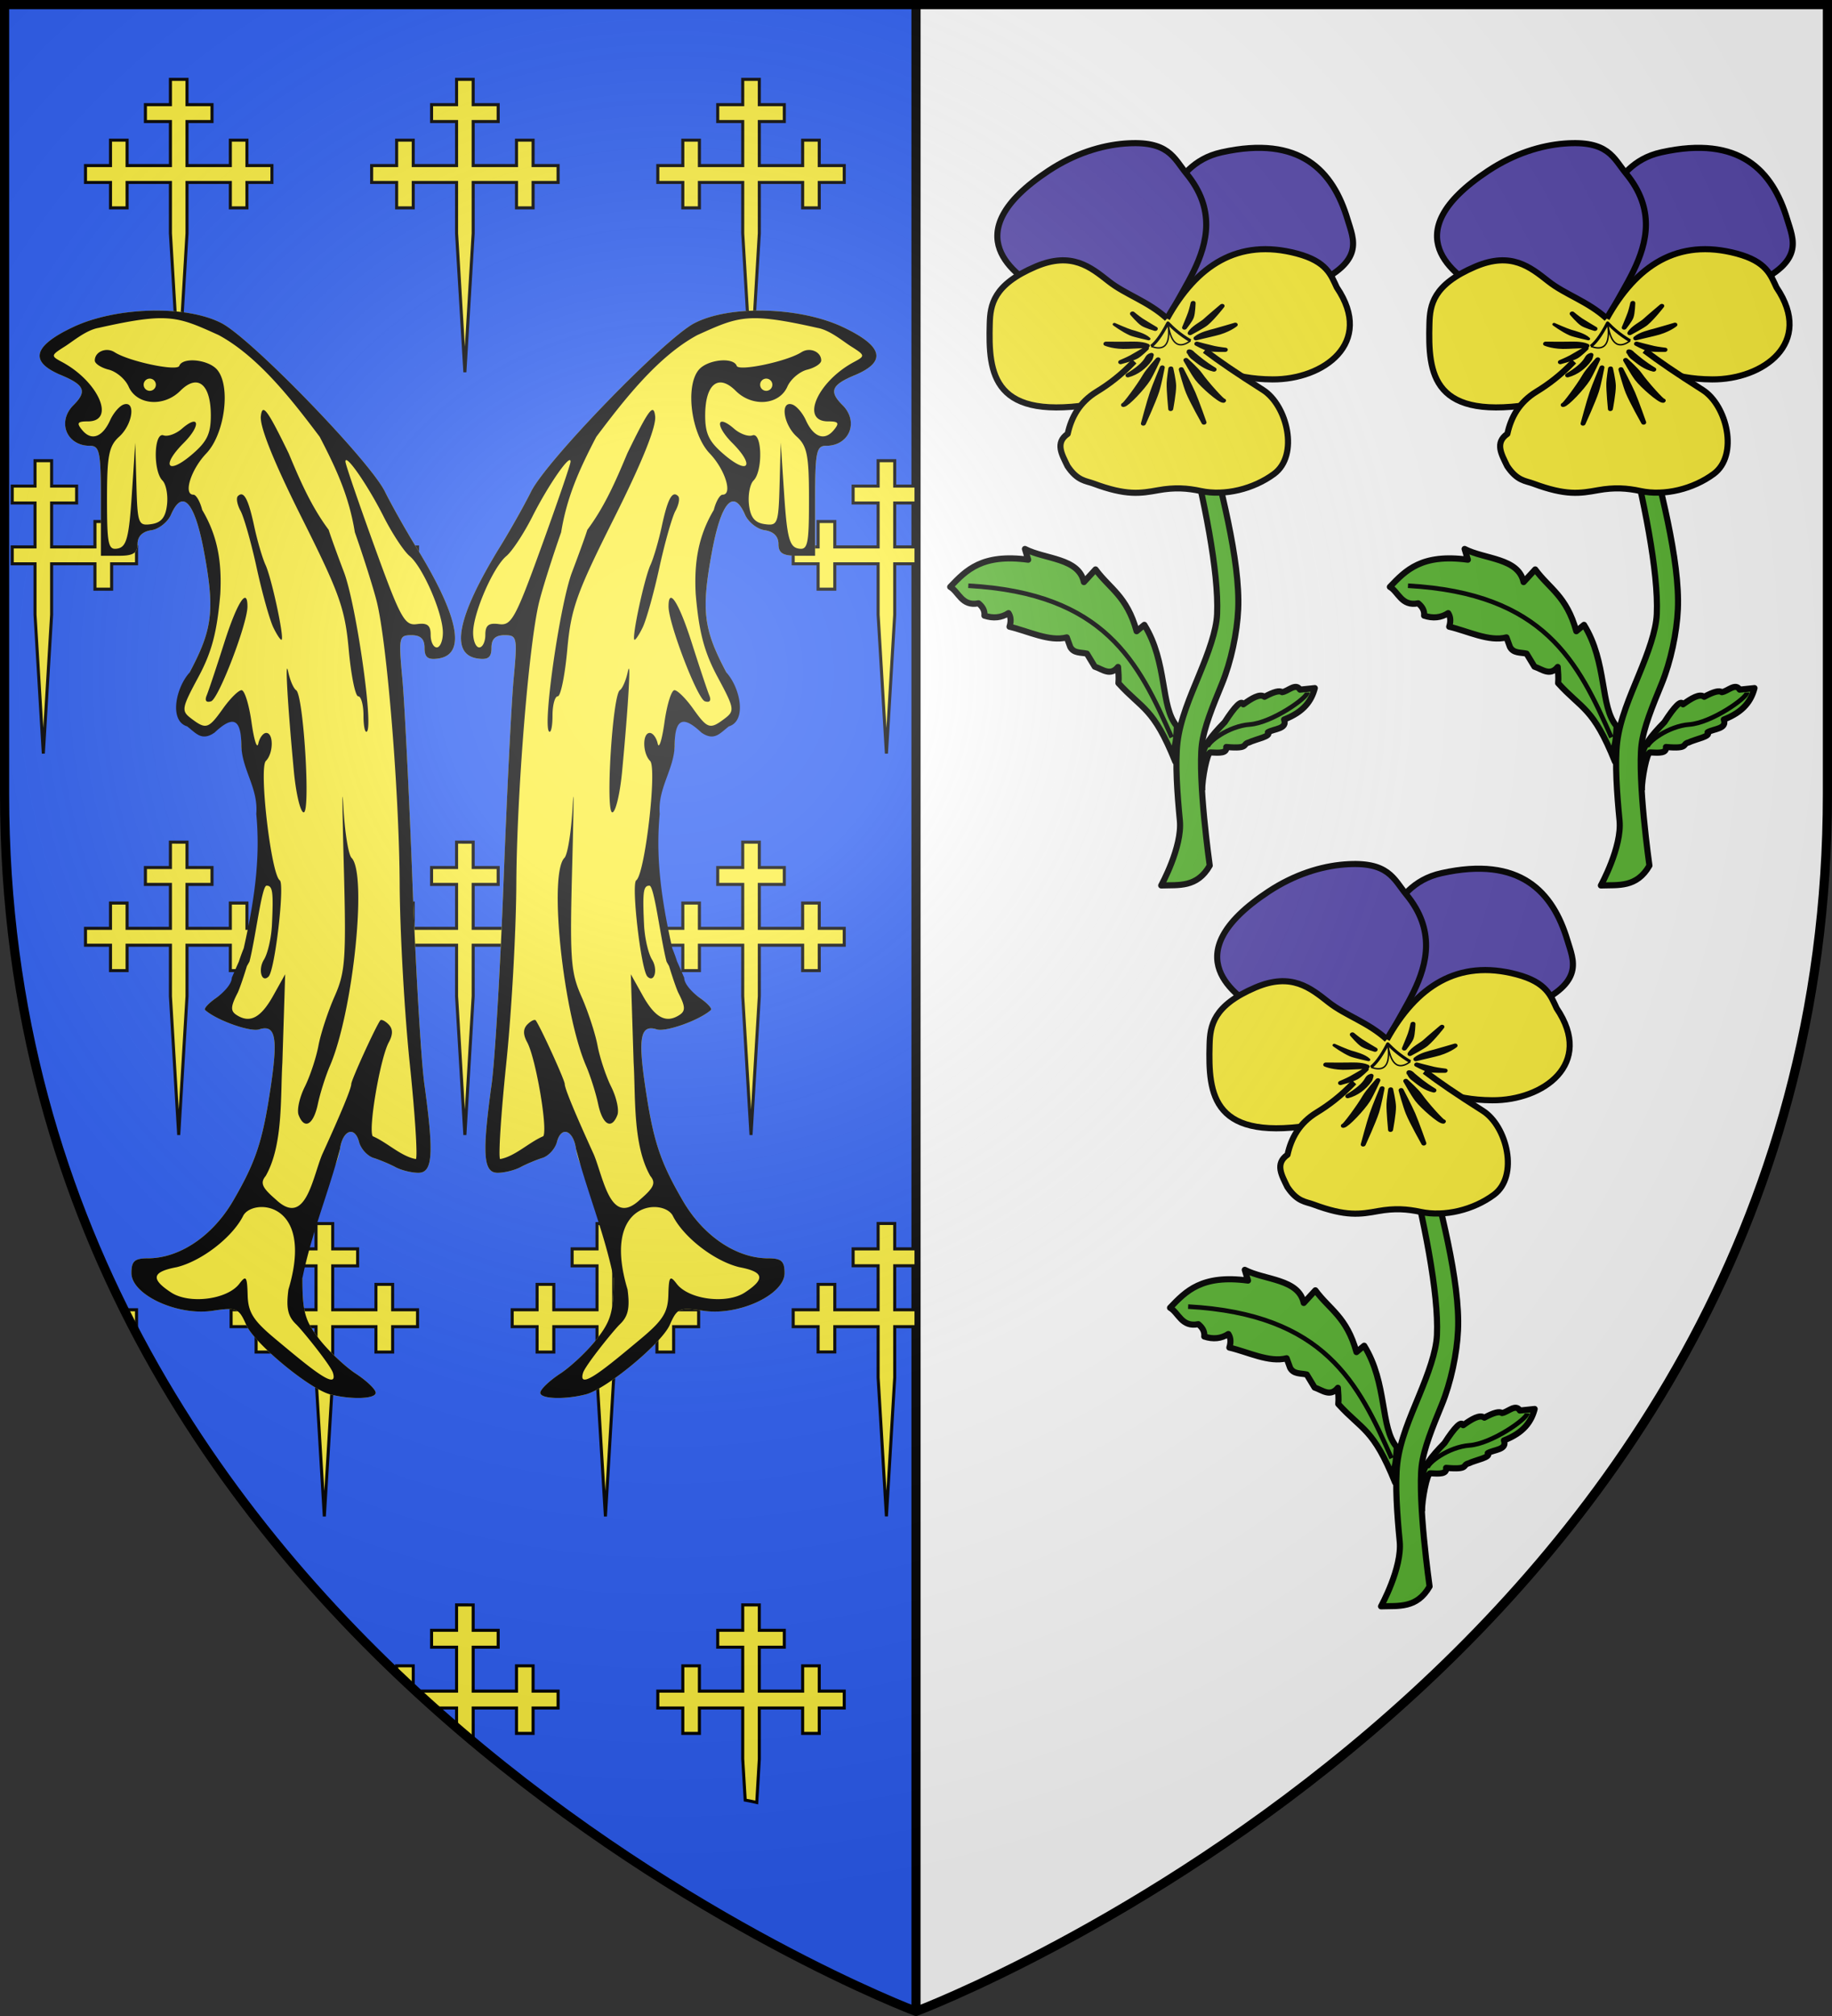 <svg xmlns="http://www.w3.org/2000/svg" xmlns:xlink="http://www.w3.org/1999/xlink" width="600" height="660" version="1.0"><rect width="100%" height="100%" fill="#333333" stroke="none"/><defs><radialGradient id="d" cx="-80" cy="-80" r="405" gradientUnits="userSpaceOnUse"><stop offset="0" style="stop-color:#fff;stop-opacity:.31"/><stop offset=".19" style="stop-color:#fff;stop-opacity:.25"/><stop offset=".6" style="stop-color:#6b6b6b;stop-opacity:.125"/><stop offset="1" style="stop-color:#000;stop-opacity:.125"/></radialGradient><path id="a" d="M-298.5-298.5h597V-40C298.5 246.31 0 358.5 0 358.5S-298.5 246.31-298.5-40z"/></defs><g transform="translate(300 300)"><use xlink:href="#a" width="600" height="660" style="fill:#fff"/><path d="M-298.5-298.5H0v657S-298.5 246.31-298.5-40z" style="fill:#2b5df2"/><path d="M300 658.5V1.5" style="opacity:1;fill:none;fill-opacity:1;fill-rule:nonzero;stroke:#000;stroke-width:3;stroke-linecap:butt;stroke-linejoin:round;stroke-miterlimit:4;stroke-dasharray:none;stroke-dashoffset:0;stroke-opacity:1" transform="translate(-300 -300)"/><path d="M-244.187-274.018v8.281h-8.188v5.532h8.188v14.406h-14.188v-8.313h-5.437v8.313H-272v5.531h8.188v8.313h5.437v-8.313h14.188v16.656l2.718 45.47 2.719-45.47v-16.656h14.188v8.313h5.437v-8.313h8.188v-5.531h-8.188v-8.313h-5.437v8.313h-14.188v-14.406h8.188v-5.532h-8.188v-8.28zm93.718 0v8.281h-8.187v5.532h8.187v14.406h-14.187v-8.313h-5.438v8.313h-8.187v5.531h8.187v8.313h5.438v-8.313h14.187v16.656l2.719 45.47 2.719-45.47v-16.656h14.187v8.313h5.438v-8.313h8.187v-5.531h-8.187v-8.313h-5.438v8.313h-14.187v-14.406h8.187v-5.532h-8.187v-8.28zm93.719 0v8.281h-8.187v5.532h8.187v14.406h-14.187v-8.313h-5.438v8.313h-8.187v5.531h8.187v8.313h5.438v-8.313h14.187v16.656l2.719 45.47 2.718-45.47v-16.656h14.188v8.313h5.438v-8.313h8.187v-5.531h-8.187v-8.313h-5.438v8.313h-14.187v-14.406h8.187v-5.532h-8.187v-8.28zm-231.781 124.844v8.312H-296v5.532h7.469v14.375H-296v5.53h7.469v16.657l2.719 45.469 2.718-45.469v-16.656h14.188v8.312h5.469v-8.312h8.156v-5.531h-8.156v-8.313h-5.47v8.313h-14.187v-14.375h8.188v-5.532h-8.188v-8.312zm92.031 0v8.312h-8.156v5.532h8.156v14.406h-14.156v-8.313h-5.469v8.313h-8.187v5.531h8.187v8.281h5.469v-8.28h14.156v16.655l2.719 45.438 2.75-45.438v-16.656h14.156v8.281h5.469v-8.28h8.156v-5.532h-8.156v-8.313h-5.469v8.313h-14.156v-14.406h8.156v-5.532h-8.156v-8.312zm92.031 0v8.312h-8.156v5.532h8.156v14.406h-14.156v-8.313h-5.469v8.313h-8.156v5.531h8.156v8.281h5.469v-8.28h14.156v16.655l2.75 45.438L-99-98.737v-16.656h14.156v8.281h5.469v-8.28h8.188v-5.532h-8.188v-8.313h-5.469v8.313H-99v-14.406h8.156v-5.532H-99v-8.312zm92.063 0v8.312h-8.188v5.532h8.188v14.375h-14.188v-8.313h-5.468v8.313h-8.157v5.53h8.157v8.313h5.468v-8.312h14.188v16.656l2.719 45.469 2.718-45.469v-16.656H0v-5.531h-6.969v-14.375H0v-5.532h-6.969v-8.312zM-244.187-24.3v8.312h-8.188v5.532h8.188V3.92h-14.188v-8.282h-5.437V3.92H-272v5.53h8.188v8.313h5.437V9.451h14.188v16.687l2.718 45.438 2.719-45.438V9.451h14.188v8.312h5.437V9.451h8.188V3.92h-8.188v-8.282h-5.437V3.92h-14.188v-14.375h8.188v-5.532h-8.188v-8.312zm93.718 0v8.312h-8.187v5.532h8.187V3.92h-14.187v-8.282h-5.438V3.92h-8.187v5.53h8.187v8.313h5.438V9.451h14.187v16.687l2.719 45.438 2.719-45.438V9.451h14.187v8.312h5.438V9.451h8.187V3.92h-8.187v-8.282h-5.438V3.92h-14.187v-14.375h8.187v-5.532h-8.187v-8.312zm93.719 0v8.312h-8.187v5.532h8.187V3.92h-14.187v-8.282h-5.438V3.92h-8.187v5.53h8.187v8.313h5.438V9.451h14.187v16.687l2.719 45.438 2.718-45.438V9.451h14.188v8.312h5.438V9.451h8.187V3.92h-8.187v-8.282h-5.438V3.92h-14.187v-14.375h8.187v-5.532h-8.187v-8.312zm44.344 124.844v8.312h-8.188v5.531h8.188v14.407h-14.188v-8.313h-5.468v8.313h-8.157v5.53h8.157v8.282h5.468v-8.281h14.188v16.656l2.719 45.438 2.718-45.438v-16.656H0v-5.531h-6.969v-14.407H0v-5.53h-6.969v-8.313zm-184.094.03v8.282h-8.156v5.563h8.156v14.375h-14.156v-8.313h-5.469v8.313h-8.187v5.53h8.187v8.313h5.469v-8.312h14.156v16.656l2.719 45.469 2.75-45.469v-16.656h14.156v8.312h5.469v-8.312h8.156v-5.531h-8.156v-8.313h-5.469v8.313h-14.156V114.42h8.156v-5.563h-8.156v-8.281zm92.031 0v8.282h-8.156v5.563h8.156v14.375h-14.156v-8.313h-5.469v8.313h-8.156v5.53h8.156v8.313h5.469v-8.312h14.156v16.656l2.75 45.469L-99 150.982v-16.656h14.156v8.312h5.469v-8.312h8.188v-5.531h-8.188v-8.313h-5.469v8.313H-99V114.42h8.156v-5.563H-99v-8.281zm-154.656 28.22a380 380 0 0 0 2.813 5.53h1.03v-5.53zm108.656 96.625v8.312h-8.187v5.531h8.187v14.375h-12.687a517 517 0 0 0 6.125 5.532h6.562v5.718a533 533 0 0 0 5.438 4.594V259.17h14.187v8.312h5.438v-8.312h8.187v-5.532h-8.187v-8.28h-5.438v8.28h-14.187v-14.375h8.187v-5.53h-8.187v-8.313zm93.719 0v8.312h-8.187v5.531h8.187v14.375h-14.187v-8.28h-5.438v8.28h-8.187v5.532h8.187v8.312h5.438v-8.312h14.187v16.687l.813 13.469c1.277.226 2.528.486 3.78.781l.844-14.25V259.17h14.188v8.312h5.438v-8.312h8.187v-5.532h-8.187v-8.28h-5.438v8.28h-14.187v-14.375h8.187v-5.53h-8.187v-8.313zm-113.344 19.937v1.813c1.802 1.717 3.628 3.388 5.438 5.062v-6.875z" style="fill:#fcef3c;fill-opacity:1;stroke:#000;stroke-width:1;stroke-miterlimit:4;stroke-dasharray:none;stroke-opacity:1;display:inline"/><g transform="translate(-998.5 -300.674)"><g id="b" style="display:inline"><path d="M1.343 519.619c-8.463-2.156-31.05-20.831-34.415-28.456-3.04-6.888-3.89-7.245-13.77-5.767-14.435 2.16-33.22-6.569-33.22-15.436 0-4.873 1.285-6.027 6.71-6.027 13.001 0 26.534-9.126 34.935-23.56 9.402-16.152 12.147-24.541 15.485-47.328 2.88-19.658 1.778-24.896-4.801-22.808-3.73 1.184-17.54-3.754-22.178-7.93-.605-.544 1.364-2.715 4.375-4.824 3.01-2.109 7.188-5.085 7.188-7.757 9.74-25.695 17.143-56.929 9.252-85.26-1.567-.523-5.966-5.169-5.966-10.325 0-12.179-2.113-13.944-8.975-7.498l-5.44 1.985-7.811-2.388-2.825-6.128 3.86-15.899c9.425-17.75 10.348-25.363 5.96-49.196-3.783-20.546-8.806-26.276-13.551-15.46-1.358 3.094-5 5.985-8.093 6.424-3.615.514-5.625 2.524-5.625 5.625 0 3.696-1.757 4.827-7.5 4.827h-7.5v-22.5c0-20-.5-22.5-4.5-22.5-9.546 0-13.538-9.82-6.75-16.608 5.669-5.669 4.603-8.29-5-12.304-13.193-5.512-11.628-11.864 4.845-19.657 17.643-8.346 46.523-9.093 60.88-1.573 12.237 6.41 60.478 56.156 66.806 68.892 2.733 5.5 8.46 15.67 12.729 22.602 17.565 28.529 20.663 44.056 9.115 45.696-4.279.608-5.625-.439-5.625-4.375 0-3.623-1.607-5.173-5.363-5.173-5.143 0-5.294.741-3.701 18.125.913 9.968 2.768 47.375 4.122 83.125s3.545 72.875 4.87 82.5c3.945 28.666 3.43 36.25-2.462 36.25-2.769 0-6.987-1.043-9.375-2.318s-6.417-2.968-8.954-3.763c-2.536-.794-5.21-3.735-5.943-6.534-1.746-6.677-6.709-4.89-7.809 2.81-.475 3.33-1.982 7.417-3.35 9.081-7.134 18.81-11.77 26.844-12.035 43.837 0 13.734 1.003 17.372 6.875 24.92 3.781 4.862 10.531 11.241 15 14.176s8.125 6.451 8.125 7.814c0 2.529-9.883 2.881-18.595.663" style="fill:#fcef3c" transform="matrix(-.8 0 0 .8 891.404 41.48)"/><path d="M1.343 519.619c-8.463-2.156-31.05-20.831-34.415-28.456-3.04-6.888-3.89-7.245-13.77-5.767-14.435 2.16-33.22-6.569-33.22-15.436 0-4.873 1.285-6.027 6.71-6.027 13.001 0 26.534-9.126 34.935-23.56 9.402-16.152 12.147-24.541 15.485-47.328 2.88-19.658 1.778-24.896-4.801-22.808-3.73 1.184-17.54-3.754-22.178-7.93-.605-.544 1.364-2.715 4.375-4.824 3.01-2.109 6.565-5.708 6.565-8.38 16.752-39.081 5.686-1.26 2.456 6.065-2.969 5.722-3.067 7.534-.497 9.192 5.46 3.526 9.925 1.167 15.002-7.927l4.885-8.75-1.146 36.142c-.844 14.166.385 33.704-6.813 46.383-2.365 2.851-1.542 4.77 4.145 9.661 12.169 11.525 14.925-8.734 18.968-18.436C5.9 404.178 9.938 394.396 9.938 392.579c0-1.588 9.702-22.883 11.837-25.98.41-.596 1.945.116 3.41 1.58 1.827 1.828 1.866 4.13.124 7.334-3.5 6.439-8.479 35.414-6.605 38.446 6.031 2.591 11.474 8.21 17.683 9.357.78-.78-.351-18.408-2.515-39.174s-4.018-53.776-4.12-73.357c-.195-37.507-5.164-98.714-9.384-115.602-1.374-5.5-5.408-18.264-8.964-28.365-2.315-14.094-6.95-24.795-14.398-39.081-10.849-14.391-24.92-32.766-41.38-41.63-16.91-7.633-20.47-9.391-49.122-2.939-5.156.904-10.52 5.527-13.826 7.605-5.733 3.605-5.79 3.896-1.25 6.311 14.999 7.976 22.196 24.349 10.704 24.349-4.336 0-4.76.658-2.317 3.6 3.754 4.525 8.255 2.905 11.426-4.112 1.346-2.978 3.853-5.863 5.572-6.41 5.014-1.597 3.62 8.198-1.875 13.172-4.246 3.842-5 7.7-5 25.57 0 18.695.489 20.953 4.375 20.213 3.619-.689 4.618-4.5 5.784-22.058l1.41-21.225.465 17.048c.441 16.138.766 17.007 6.09 16.25 4.097-.581 5.849-2.75 6.446-7.978.452-3.949-.392-8.393-1.875-9.875-3.891-3.892-3.519-19.91.43-18.48 1.719.623 5.1-.59 7.515-2.693 7.262-6.327 7.903-1.338.747 5.818-9.223 9.223-6.736 13.234 3.083 4.972 6.438-5.417 8.03-8.635 8.03-16.229 0-12.854-5.378-17.205-12.484-10.1-6.785 6.785-17.836 5.886-21.175-1.721-1.325-3.019-4.981-6.134-8.125-6.923-3.144-.79-5.716-2.472-5.716-3.74 0-3.634 4.693-5.591 8.125-3.389 5.852 3.757 25.607 7.926 26.458 5.584 1.358-3.738 12.04-2.614 15.568 1.638 5.62 6.77 3.045 26.293-4.507 34.188-6.304 6.592-9.519 16.88-5.274 16.88 1.119 0 2.74 2.812 3.603 6.25 6.381 10.705 8.095 21.545 7.406 34.375-1.347 15.734-3.49 23.826-9.036 34.126-6.797 12.622-6.987 13.715-2.931 16.795 6.136 4.66 7.101 4.361 13.088-4.046 2.937-4.125 6.35-7.5 7.584-7.5s3.069 5.906 4.077 13.125c1.008 7.218 2.254 11.156 2.77 8.75.514-2.407 1.978-4.375 3.252-4.375 3.077 0 2.972 8.344-.144 11.46-2.915 2.916 2.142 46.428 5.677 48.837 2.138 1.458-1.96 36.78-4.57 39.39-2.843 2.843-4.413-2.885-1.895-6.917 1.546-2.476 3.019-8.893 3.272-14.26.64-13.544.301-16.01-2.198-16.01-1.996 0-4.433 21.039-7.008 31.085-9.282 16.675-5.813 3-2.351-5.46 5.151-22.866 6.652-38.914 5.145-54.998.888-10.392-5.746-17.958-6.111-27.71 0-12.388-4.111-11.997-11-5.525-5.364 3.673-7.642.064-11.226-2.585-7.382-2.266-4.666-15.72 1.035-22.027 9.425-17.75 10.348-25.363 5.96-49.196-3.783-20.546-8.806-26.276-13.551-15.46-1.358 3.094-5 5.985-8.093 6.424-3.615.514-5.625 2.524-5.625 5.625 0 3.696-1.757 4.827-7.5 4.827h-7.5v-22.5c0-20-.5-22.5-4.5-22.5-9.546 0-13.538-9.82-6.75-16.608 5.669-5.669 4.603-8.29-5-12.304-13.193-5.512-11.628-11.864 4.845-19.657 17.643-8.346 46.523-9.093 60.88-1.573 12.237 6.41 60.478 56.156 66.806 68.892 2.733 5.5 8.46 15.67 12.729 22.602 17.565 28.529 20.663 44.056 9.115 45.696-4.279.608-5.625-.439-5.625-4.375 0-3.623-1.607-5.173-5.363-5.173-5.143 0-5.294.741-3.701 18.125.913 9.968 2.768 47.375 4.122 83.125s3.545 72.875 4.87 82.5c3.945 28.666 3.43 36.25-2.462 36.25-2.769 0-6.987-1.043-9.375-2.318s-6.417-2.968-8.953-3.763c-2.537-.794-5.212-3.735-5.944-6.534-1.746-6.677-6.709-4.89-7.809 2.81-4.597 17.674-11.751 34.85-15.385 52.918 0 13.734 1.003 17.372 6.875 24.92 3.781 4.862 10.531 11.241 15 14.176s8.125 6.451 8.125 7.814c0 2.529-9.883 2.881-18.595.663m1.086-8.838c-.951-3.094-12.622-17.517-15.078-19.863-3.381-3.228-4.142-6.685-3.131-14.224 11.054-36.818-15.354-37.484-18.657-29.899-4.527 8.687-16.842 18.227-27.048 20.755-10.176 1.91-10.827 4.793-2.338 10.355 7.47 4.895 23.01 2.917 27.932-3.555 2.757-3.625 3.201-3.028 3.409 4.583.196 7.18 2.259 10.431 11.5 18.125 12.937 10.77 25.891 21.794 23.41 13.723M47.438 207.89c0-7.97-8.195-26.847-13.604-31.336-2.357-1.956-7.163-9.253-10.679-16.214-6.594-13.057-15.81-26.274-15.597-22.37.067 1.217 5.42 16.838 11.898 34.713 10.665 29.43 12.306 32.426 17.38 31.717 4.245-.592 5.602.467 5.602 4.375 0 2.837 1.125 5.158 2.5 5.158s2.5-2.72 2.5-6.043m-117.5-101.457c0-1.375-1.125-2.5-2.5-2.5a2.507 2.507 0 0 0-2.5 2.5c0 1.375 1.125 2.5 2.5 2.5s2.5-1.125 2.5-2.5m58.44 298.845c-.77-2.01.36-7.186 2.513-11.501 2.153-4.316 4.678-11.915 5.61-16.886.933-4.972 3.905-14.032 6.604-20.135 4.427-10.007 4.796-15.292 3.764-53.835-.63-23.506-.706-34.305-.171-23.997s2.045 19.814 3.356 21.125c6.517 6.517.628 63.143-8.855 85.134-1.778 4.125-4.004 11.156-4.946 15.625-1.8 8.54-5.505 10.644-7.874 4.47m-1.946-140.72c-2.6-27.64-3.718-47.308-2.309-40.625.726 3.437 2.186 6.812 3.246 7.5 2.994 1.942 5.968 50 3.093 50-1.343 0-3.156-7.594-4.03-16.875m28.506-22.709c0-4.354-.97-7.916-2.155-7.916-1.186 0-2.932-8.57-3.881-19.045-1.53-16.883-3.714-23.013-19.237-54-11.43-22.815-17.245-37.256-16.744-41.58.632-5.464 2.63-2.8 11.392 15.198 4.711 11.29 9.265 21.762 16.372 31.302.732 2.406 3.547 10.194 6.256 17.306 4.93 12.947 12.093 62.556 9.418 65.23-.782.782-1.421-2.14-1.421-6.495m-64.203-8.229c.782-1.89 4.016-11.583 7.187-21.54 5.254-16.495 9.516-23.161 9.516-14.884 0 6.998-11.793 37.75-14.87 38.776-1.986.663-2.7-.254-1.833-2.352m27.315-27.816c-1.5-3.092-4.569-14.059-6.819-24.371-2.25-10.313-5.226-20.829-6.615-23.369-1.388-2.54-1.884-5.259-1.101-6.042 2.399-2.399 4.264 1.043 6.69 12.34 1.277 5.952 3.362 13.07 4.632 15.82 2.475 5.359 7.68 29.504 6.595 30.59-.36.36-1.881-1.877-3.382-4.968" style="fill:#000;fill-opacity:1" transform="matrix(-.8 0 0 .8 891.404 41.48)"/></g><use xlink:href="#b" width="600" height="660" transform="matrix(-1 0 0 1 1697 0)"/></g></g><g transform="translate(300 300)"><g id="c"><path d="m-553.094 53.406-7.718 2.063s4.495 16.96 8.656 37.594c4.16 20.634 7.842 45.164 6.5 58.843-.549 5.592-3.533 12.435-6.875 19.5s-7.014 14.325-8.282 21.75c-1.158 6.785-.949 16.86-.562 25.594.387 8.733-7.215 20.916-7.215 20.916 5.733.081 11.672 1.398 16.215-5.666 0 0-.622-7.059-1-15.594s-.42-18.704.469-23.906c.965-5.656 4.25-12.553 7.625-19.687s5.857-16.489 6.604-24.105c1.56-15.892-3.744-40.708-7.959-61.61s-6.458-35.692-6.458-35.692z" style="opacity:1;fill:#5ab532;fill-opacity:1;fill-rule:nonzero;stroke:#000;stroke-width:2;stroke-linecap:butt;stroke-linejoin:round;stroke-miterlimit:4;stroke-dasharray:none;stroke-dashoffset:0;stroke-opacity:1" transform="rotate(-3 -471.3 -13532.154)"/><path d="m-557.16 60.865 48.52-14.952c17.468-6.892 14.061-14.014 12.418-20.787-3.916-16.146-14.03-28.46-39.99-24.125-9.661 1.614-13.901 7.668-18.423 13.175-9.874 12.028-1.683 31.126-2.525 46.689z" style="fill:#594aad;fill-opacity:1;fill-rule:nonzero;stroke:#000;stroke-width:2;stroke-linecap:butt;stroke-linejoin:round;stroke-miterlimit:4;stroke-dasharray:none;stroke-dashoffset:0;stroke-opacity:1" transform="rotate(-3 -471.3 -13532.154)"/><path d="M-557.16 60.865c-14.15-6.114-32.695-11.885-41.525-18.423-5.85-4.331-27.517-18.97 5.54-38.387 8.821-5.182 17.712-7.361 25.269-7.564 14.553-.392 15.865 5.616 19.766 10.904 17.835 24.176-12.935 43.169-9.05 53.47z" style="fill:#594aad;fill-opacity:1;fill-rule:nonzero;stroke:#000;stroke-width:2;stroke-linecap:butt;stroke-linejoin:round;stroke-miterlimit:4;stroke-dasharray:none;stroke-dashoffset:0;stroke-opacity:1" transform="rotate(-3 -471.3 -13532.154)"/><path d="M-273.323 354.423h32.725l-.506 22.845h-32.725z" style="fill:#fcef3c;fill-opacity:1;fill-rule:nonzero;stroke:none;stroke-width:2;stroke-linecap:butt;stroke-linejoin:round;stroke-miterlimit:4;stroke-dashoffset:0;stroke-opacity:1" transform="rotate(-3 -6049.573 -7653.89)"/><path d="M-556.96 54.423c-5.937-6.003-13.093-8.481-18.44-13.162-5.712-5.001-11.654-10.46-23.665-6.067-14.157 5.179-15.486 11.74-15.976 17.887-1.306 16.38-.987 32.296 34.466 27.82M-556.96 54.423c10.496-16.765 24.5-25.186 43.588-19.017 9.69 3.132 10.767 7.624 12.469 11.758 11.389 18.884-5.99 29.938-22.635 28.961-13.466-.79-20.042-5.428-28.018-9.326" style="fill:#fcef3c;fill-opacity:1;fill-rule:nonzero;stroke:#000;stroke-width:2;stroke-linecap:butt;stroke-linejoin:round;stroke-miterlimit:4;stroke-dasharray:none;stroke-dashoffset:0;stroke-opacity:1" transform="rotate(-3 -471.3 -13532.154)"/><path d="M-568.426 67.844c-4.56 4.306-8.792 7.125-12.736 9.254-5.87 3.169-8.821 7.989-10.275 13.319-4.387 2.725-2.21 6.69-.603 10.545 2.984 5.05 5.773 5.102 8.164 6.139 10.557 4.578 15.145 4.05 21.134 3.29 5.388-.683 9.52-.175 13.842.992 7.805 2.107 17.346.234 24.255-4.325 8.609-5.682 5.464-22.24-2.165-27.649-8.325-5.902-13.92-10.18-18.36-13.92" style="fill:#fcef3c;fill-opacity:1;fill-rule:nonzero;stroke:#000;stroke-width:2;stroke-linecap:butt;stroke-linejoin:round;stroke-miterlimit:4;stroke-dasharray:none;stroke-dashoffset:0;stroke-opacity:1" transform="rotate(-3 -471.3 -13532.154)"/><path d="M160.613 121.762s-3.115-2.938-4.107-3.984c-.97-1.022-2.391-2.881-2.391-2.881s1.756 3.341 2.881 4.475c.951.958 3.617 2.39 3.617 2.39z" style="opacity:1;fill:#000;fill-opacity:1;fill-rule:nonzero;stroke:#000;stroke-width:1.582;stroke-linecap:butt;stroke-linejoin:round;stroke-miterlimit:4;stroke-dasharray:none;stroke-dashoffset:0;stroke-opacity:1" transform="matrix(1.023 -.144 .121 .862 -28.666 -38.18)"/><path d="M-130.109-177.088s1.922-3.827 2.497-5.15c.561-1.29 1.261-3.524 1.261-3.524s-.507 3.74-1.177 5.19c-.566 1.226-2.58 3.484-2.58 3.484z" style="opacity:1;fill:#000;fill-opacity:1;fill-rule:nonzero;stroke:#000;stroke-width:1.582;stroke-linecap:butt;stroke-linejoin:round;stroke-miterlimit:4;stroke-dasharray:none;stroke-dashoffset:0;stroke-opacity:1" transform="matrix(1.023 -.144 .121 .862 314.486 177.146)"/><path d="M-141.84-174.743c-1.143-1.813-4.055-3.21-5.271-3.862-1.241-.666-4.904-3.372-4.904-3.372s2.43 2.851 4.72 4.536c1.088.8 5.456 2.698 5.456 2.698z" style="opacity:1;fill:#000;fill-opacity:1;fill-rule:nonzero;stroke:#000;stroke-width:1.055;stroke-linecap:butt;stroke-linejoin:round;stroke-miterlimit:4;stroke-dasharray:none;stroke-dashoffset:0;stroke-opacity:1" transform="matrix(1.023 -.144 .121 .862 314.486 177.146)"/><path d="M-142.625-172.227c-1.695-1.312-4.91-1.629-6.275-1.826-1.394-.2-6.62-1.123-6.62-1.123s2.523 1.848 6.845 2.28c1.344.135 6.05.67 6.05.67zM-143.003-171.333s-3.827 1.922-5.15 2.497c-1.291.56-3.525 1.26-3.525 1.26s3.741-.507 5.19-1.176c1.227-.566 3.485-2.581 3.485-2.581zM-128.598-174.743c1.144-1.813 4.212-2.98 5.272-3.862 1.241-1.034 5.947-4.537 5.947-4.537s-3.228 3.771-5.763 5.701c-1.074.819-5.456 2.698-5.456 2.698zM-126.976-172.51c1.695-1.313 4.909-1.63 6.275-1.827 1.394-.2 6.62-1.123 6.62-1.123s-2.524 1.848-6.846 2.28c-1.343.135-6.05.67-6.05.67zM-126.973-170.414s3.827 1.922 5.15 2.497c1.29.561 3.524 1.261 3.524 1.261s-3.74-.507-5.19-1.177c-1.226-.566-3.484-2.58-3.484-2.58zM-141.765-168.6c-.7.088-1.05.51-1.348.98-1.236 1.95-3.53 3.643-6.866 5.333 2.779-.409 5.416-2.098 7.479-4.659.387-.48.5-1.098.735-1.655zM-129.74-167.93c.674.209.815.76 1.157 1.2 1.459 1.877 2.715 3.717 5.9 6.832-2.569-1.208-4.001-3.072-6.17-5.79-.384-.483-.753-1.653-.888-2.242z" style="opacity:1;fill:#000;fill-opacity:1;fill-rule:nonzero;stroke:#000;stroke-width:1.582;stroke-linecap:butt;stroke-linejoin:round;stroke-miterlimit:4;stroke-dasharray:none;stroke-dashoffset:0;stroke-opacity:1" transform="matrix(1.023 -.144 .121 .862 314.486 177.146)"/><path d="M147.282 148.415c.235.391 5.873-6.396 8.064-9.741 1.18-1.8 4.774-5.355 4.774-5.355s-2.658 4.998-4.064 6.968c-2.018 2.827-7.735 8.258-8.774 8.128z" style="opacity:1;fill:#000;fill-opacity:1;fill-rule:nonzero;stroke:#000;stroke-width:1.582;stroke-linecap:butt;stroke-linejoin:round;stroke-miterlimit:4;stroke-dasharray:none;stroke-dashoffset:0;stroke-opacity:1" transform="matrix(1.023 -.144 .121 .862 -28.666 -38.18)"/><path d="M-121.094-147.81c-.3.344-4.673-7.32-6.25-10.994-.849-1.978-3.772-6.103-3.772-6.103s1.75 5.384 2.793 7.568c1.497 3.135 6.184 9.476 7.229 9.528z" style="opacity:1;fill:#000;fill-opacity:1;fill-rule:nonzero;stroke:#000;stroke-width:1.582;stroke-linecap:butt;stroke-linejoin:round;stroke-miterlimit:4;stroke-dasharray:none;stroke-dashoffset:0;stroke-opacity:1" transform="matrix(1.023 -.144 .121 .862 314.486 177.146)"/><path d="M163.733 137.383s-.933 3.682-1.161 5.29c-.412 2.9-.645 9.742-.645 9.742s1.668-5.864 1.935-8.451c.203-1.964-.129-6.58-.129-6.58zM161.088 136.545s-3.097 6.18-4.258 8.903c-1.379 3.233-4.129 10.967-4.129 10.967s4.185-7.787 5.613-11.29c1.021-2.505 2.774-8.58 2.774-8.58z" style="opacity:1;fill:#000;fill-opacity:1;fill-rule:nonzero;stroke:#000;stroke-width:1.582;stroke-linecap:butt;stroke-linejoin:round;stroke-miterlimit:4;stroke-dasharray:none;stroke-dashoffset:0;stroke-opacity:1" transform="matrix(1.023 -.144 .121 .862 -28.666 -38.18)"/><path d="M-132.994-161.71s1.976 6.623 2.647 9.507c.796 3.424 2.162 11.517 2.162 11.517s-2.77-8.395-3.567-12.092c-.57-2.645-1.242-8.932-1.242-8.932z" style="opacity:1;fill:#000;fill-opacity:1;fill-rule:nonzero;stroke:#000;stroke-width:1.582;stroke-linecap:butt;stroke-linejoin:round;stroke-miterlimit:4;stroke-dasharray:none;stroke-dashoffset:0;stroke-opacity:1" transform="matrix(1.023 -.144 .121 .862 314.486 177.146)"/><path d="M-556.752 55.874c.375 4.053.19 9.958-5.882 7.366" style="fill:none;fill-opacity:1;fill-rule:nonzero;stroke:#000;stroke-width:.474;stroke-linecap:butt;stroke-linejoin:round;stroke-miterlimit:4;stroke-dasharray:none;stroke-dashoffset:0;stroke-opacity:1" transform="rotate(-3 -471.3 -13532.154)"/><path d="M-556.752 55.874c.335 4.057 1.544 9.84 7.072 6.233" style="fill:none;fill-opacity:1;fill-rule:nonzero;stroke:#000;stroke-width:.474;stroke-linecap:butt;stroke-linejoin:round;stroke-miterlimit:4;stroke-dasharray:none;stroke-dashoffset:0;stroke-opacity:1" transform="rotate(-3 -471.3 -13532.154)"/><path d="M56.911 871.944c37.986-27.693 44.52-21.357 71.724-29.105 1.976-4.006 4.636-7.327 7.13-10.814 1.203 9.757 9.525 8.123 15.862 9.665l10.885-5.493c4.606 1.597 8.96 5.46 14.07 2.51l6.405-4.996c9.8 10.461 28.972 12.092 43.305 17.014 1.388-5.39 4.083-7.695 6.433-8.774q4.322 9.258 15.252 11.909c1.842-3.792 5.235-5.321 9.261-5.857 9.908 9.39 18.183.541 26.097.887-3.72-18.044-7.41-36.09-41.32-51.439l6.746-5.903c-18.17-1.485-40.224-16.78-53.968-2.53l-2.53-13.492c-17.656 7.068-32.387 4.63-53.969 24.455l-2.53-7.59c-31.793 15.578-45.481 48.976-64.93 54.812-12.534 22.017-2.41 11.915-13.923 24.741z" style="opacity:1;fill:#5ab532;fill-opacity:1;fill-rule:nonzero;stroke:#000;stroke-width:4.883;stroke-linecap:butt;stroke-linejoin:round;stroke-miterlimit:4;stroke-dasharray:none;stroke-dashoffset:0;stroke-opacity:1" transform="scale(-.41 .41)rotate(-32 -895.012 1428.596)"/><path d="M69.601 856.996c54.168-36.81 106.076-69.383 201.967-16.572" style="opacity:1;fill:none;fill-opacity:1;fill-rule:nonzero;stroke:#000;stroke-width:3.662;stroke-linecap:butt;stroke-linejoin:round;stroke-miterlimit:4;stroke-dasharray:none;stroke-dashoffset:0;stroke-opacity:1" transform="scale(-.41 .41)rotate(-32 -895.012 1428.596)"/><path d="M-1399.303 984.202c-13.699-10.789-52.094-29.502-54.892-25.395-8.084 11.862-14.452 21.852-21.678 14.648-19.682 31.348-18.23 16.585-26.952 24.021-10.438 5.127-28.926 22.777-30.466 14.062-10.54 4.442-22.48 21.472-31.053 8.202-28.415 17.651-49.434 16.4-67.964 8.789l15.82-16.991c-4.897-11.884 13.227-13.304 19.92-19.92-.027-4.796 6.828-10.574 22.264-17.577.094-9.208 13.978-14.476 29.295-19.335-4.303-6.686 9.901-8.596 39.84-6.445 30.482-4.122 50.422-3.57 60.462 3.124 4.641 3.095 8.64 8.787 13.535 11.77" style="opacity:1;fill:#5ab532;fill-opacity:1;fill-rule:nonzero;stroke:#000;stroke-width:9.537;stroke-linecap:butt;stroke-linejoin:round;stroke-miterlimit:4;stroke-dasharray:none;stroke-dashoffset:0;stroke-opacity:1" transform="scale(-.21 .21)rotate(53 -1037.275 1567.619)"/><path d="M-1619.88 1023.334c6.78 5.084 71.251-15.783 94.045-41.844 21.606-24.703 62.328-36.273 67.944-30.657" style="opacity:1;fill:none;fill-opacity:1;fill-rule:nonzero;stroke:#000;stroke-width:7.153;stroke-linecap:butt;stroke-linejoin:round;stroke-miterlimit:4;stroke-dasharray:none;stroke-dashoffset:0;stroke-opacity:1" transform="scale(-.21 .21)rotate(53 -1037.275 1567.619)"/><path d="M-262.634 363.24c1.446-1.082 3.086-2.683 5.882-7.366 1.678 1.907 3.595 3.875 7.072 6.233" style="opacity:1;fill:none;fill-opacity:1;fill-rule:nonzero;stroke:#000;stroke-width:1;stroke-linecap:butt;stroke-linejoin:round;stroke-miterlimit:4;stroke-dasharray:none;stroke-dashoffset:0;stroke-opacity:1" transform="rotate(-3 -6049.573 -7653.89)"/></g><use xlink:href="#c" width="600" height="660" transform="translate(72 -236)"/><use xlink:href="#c" width="600" height="660" transform="translate(-72 -236)"/></g><use xlink:href="#a" width="600" height="660" style="fill:url(#d)" transform="translate(300 300)"/><use xlink:href="#a" width="600" height="660" style="fill:none;stroke:#000;stroke-width:3" transform="translate(300 300)"/></svg>